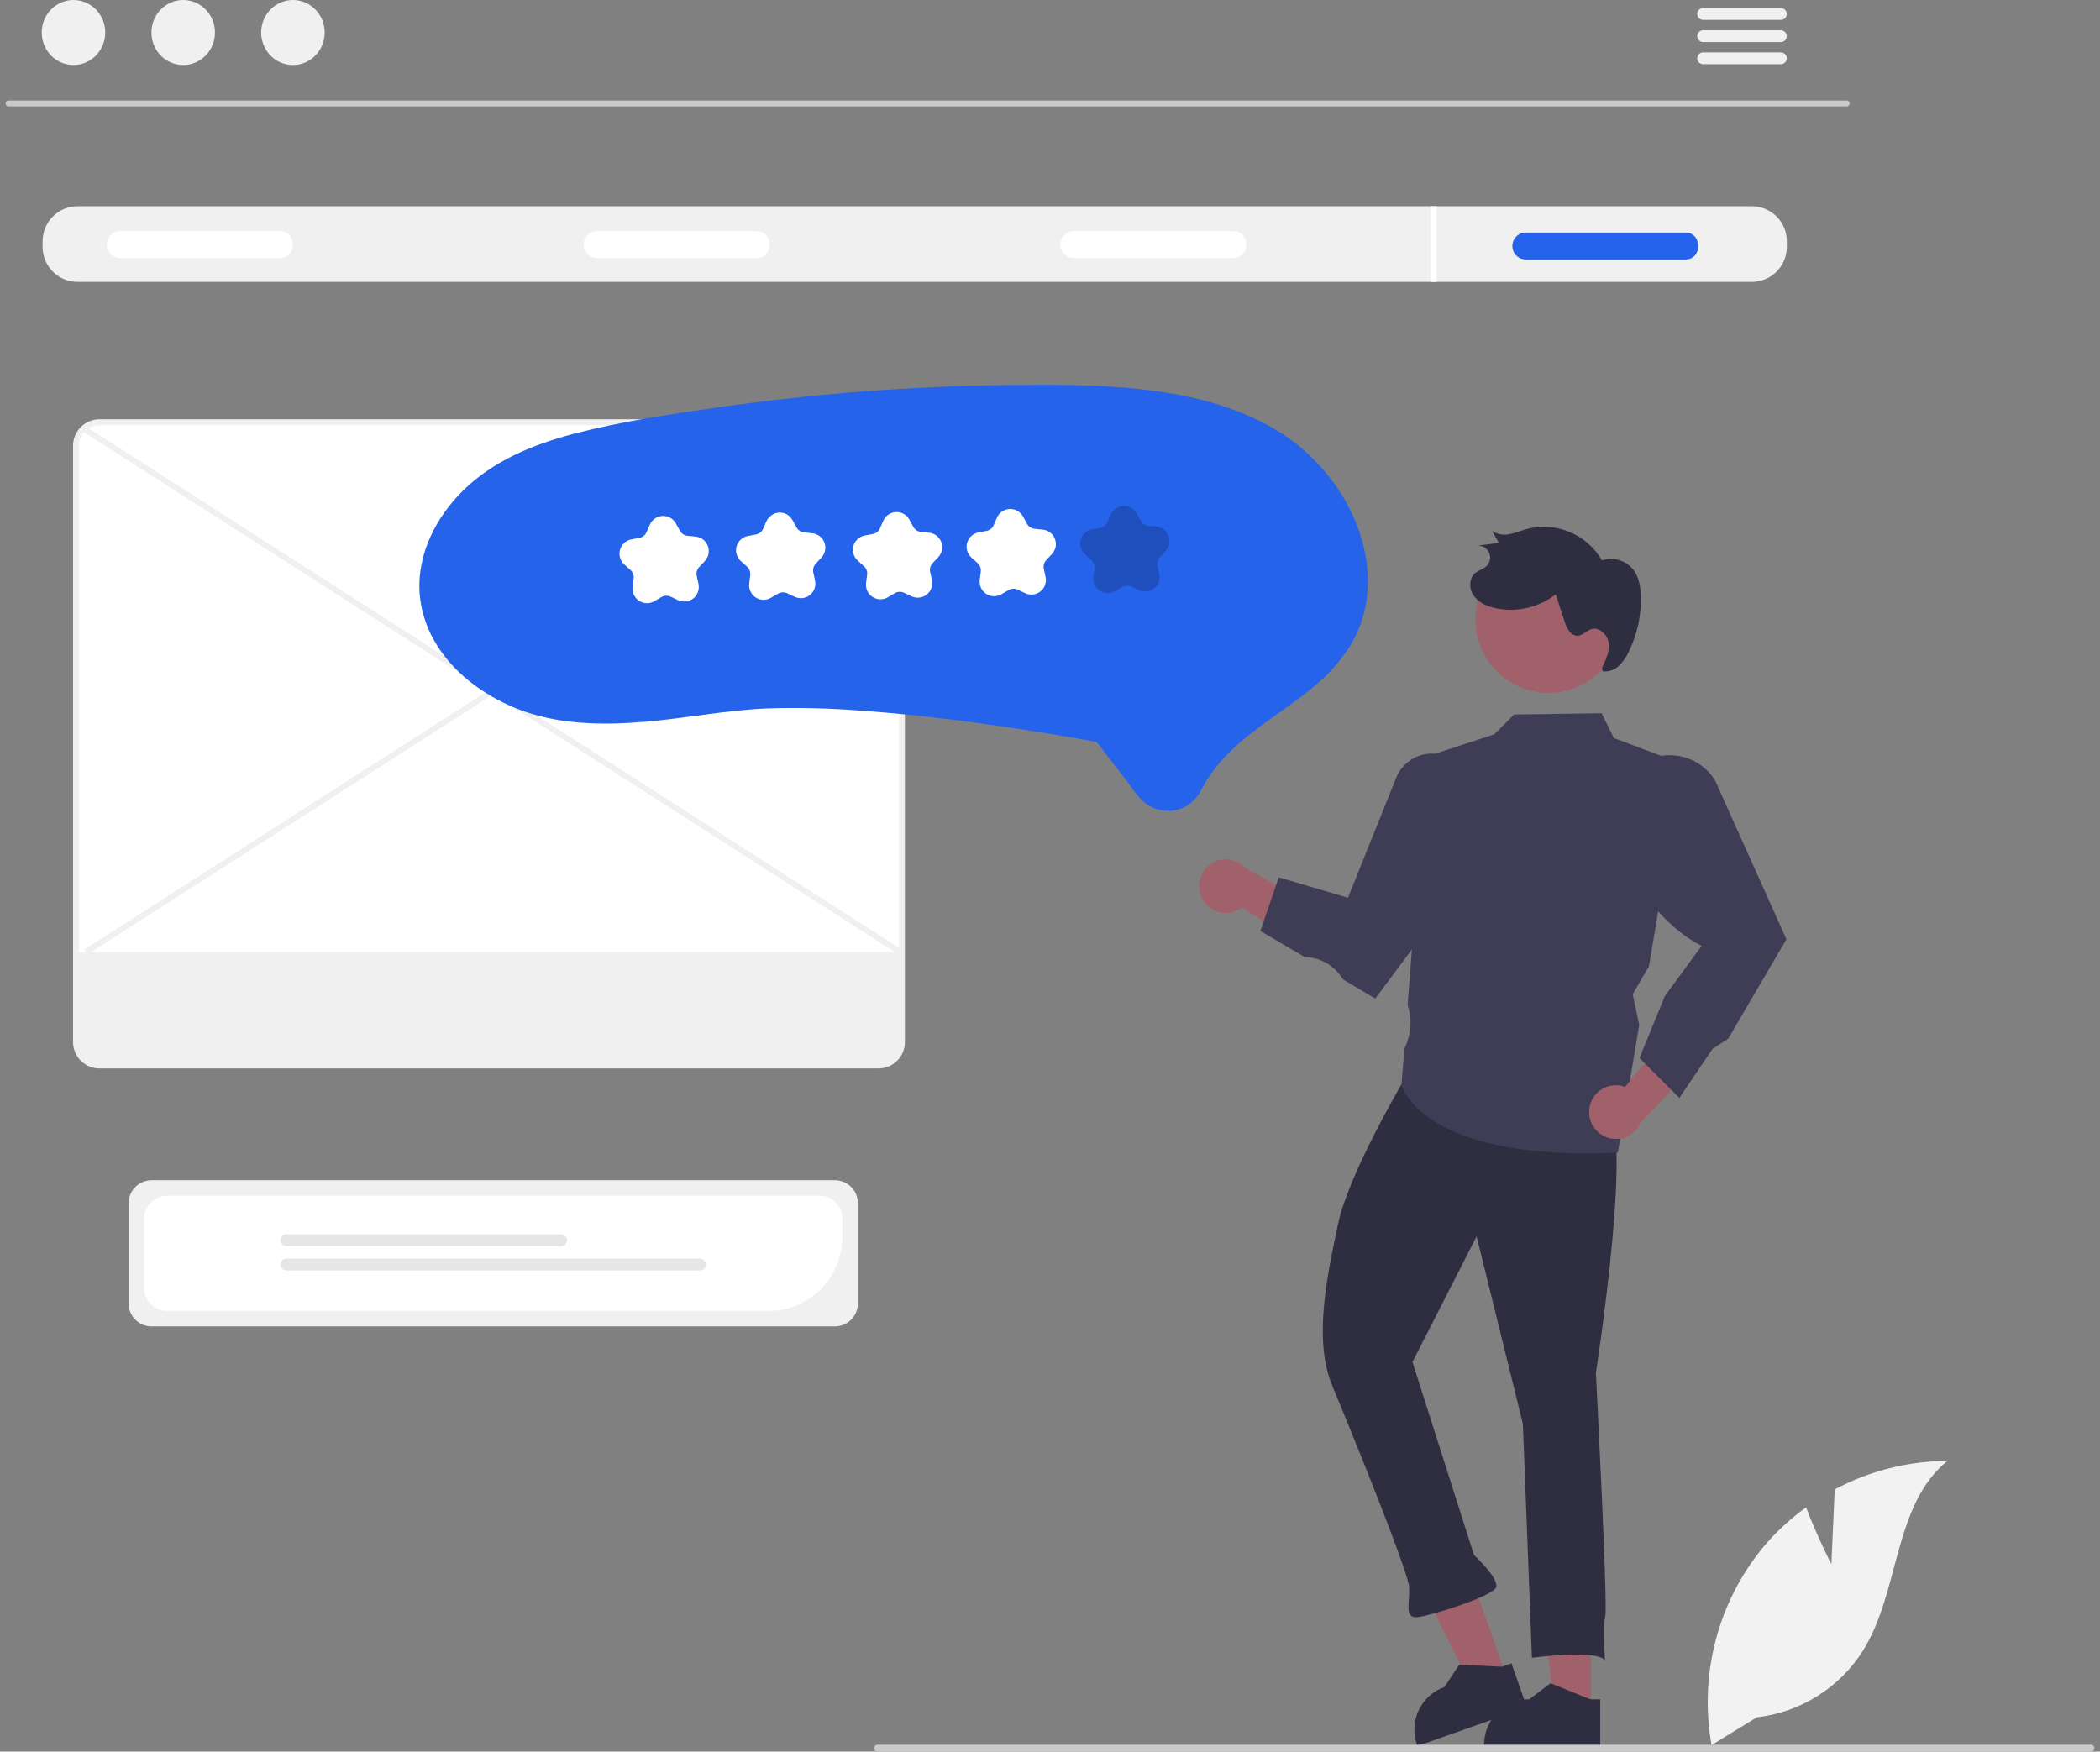 <svg xmlns="http://www.w3.org/2000/svg" width="187" height="156" viewBox="0 0 187 156" fill="none"><rect x="0" y="0" width="187" height="156" fill="#808080" stroke="none"/><g clip-path="url(#clip0_4009_1034)"><path d="M164.446 9.476H0.757C0.688 9.475 0.623 9.447 0.575 9.397C0.527 9.348 0.5 9.282 0.5 9.213C0.5 9.144 0.527 9.078 0.575 9.029C0.623 8.98 0.688 8.952 0.757 8.95H164.446C164.515 8.952 164.58 8.98 164.628 9.029C164.676 9.078 164.703 9.144 164.703 9.213C164.703 9.282 164.676 9.348 164.628 9.397C164.58 9.447 164.515 9.475 164.446 9.476Z" fill="#CACACA"></path><path d="M6.544 5.791C8.106 5.791 9.372 4.495 9.372 2.896C9.372 1.296 8.106 0 6.544 0C4.982 0 3.716 1.296 3.716 2.896C3.716 4.495 4.982 5.791 6.544 5.791Z" fill="#F0F0F0"></path><path d="M16.314 5.791C17.876 5.791 19.143 4.495 19.143 2.896C19.143 1.296 17.876 0 16.314 0C14.752 0 13.486 1.296 13.486 2.896C13.486 4.495 14.752 5.791 16.314 5.791Z" fill="#F0F0F0"></path><path d="M26.085 5.791C27.647 5.791 28.913 4.495 28.913 2.896C28.913 1.296 27.647 0 26.085 0C24.523 0 23.256 1.296 23.256 2.896C23.256 4.495 24.523 5.791 26.085 5.791Z" fill="#F0F0F0"></path><path d="M158.591 0.718H151.651C151.514 0.72 151.383 0.777 151.286 0.875C151.19 0.974 151.136 1.106 151.136 1.244C151.136 1.382 151.19 1.514 151.286 1.613C151.383 1.711 151.514 1.768 151.651 1.77H158.591C158.729 1.768 158.86 1.711 158.956 1.613C159.053 1.514 159.107 1.382 159.107 1.244C159.107 1.106 159.053 0.974 158.956 0.875C158.86 0.777 158.729 0.72 158.591 0.718Z" fill="#F0F0F0"></path><path d="M158.591 2.693H151.651C151.514 2.696 151.383 2.753 151.286 2.851C151.19 2.949 151.136 3.082 151.136 3.22C151.136 3.357 151.19 3.49 151.286 3.588C151.383 3.686 151.514 3.743 151.651 3.746H158.591C158.729 3.743 158.86 3.686 158.956 3.588C159.053 3.49 159.107 3.357 159.107 3.22C159.107 3.082 159.053 2.949 158.956 2.851C158.86 2.753 158.729 2.696 158.591 2.693Z" fill="#F0F0F0"></path><path d="M158.591 4.666H151.651C151.514 4.669 151.383 4.726 151.286 4.824C151.19 4.922 151.136 5.055 151.136 5.192C151.136 5.33 151.19 5.463 151.286 5.561C151.383 5.659 151.514 5.716 151.651 5.719H158.591C158.729 5.716 158.86 5.659 158.956 5.561C159.053 5.463 159.107 5.33 159.107 5.192C159.107 5.055 159.053 4.922 158.956 4.824C158.86 4.726 158.729 4.669 158.591 4.666Z" fill="#F0F0F0"></path><path d="M156 18.365H6.907C6.081 18.366 5.29 18.695 4.706 19.28C4.122 19.864 3.794 20.657 3.792 21.484V21.987C3.794 22.813 4.122 23.606 4.706 24.191C5.29 24.775 6.081 25.104 6.907 25.105H156C156.825 25.104 157.617 24.775 158.2 24.191C158.784 23.606 159.113 22.813 159.114 21.987V21.484C159.113 20.657 158.784 19.864 158.2 19.28C157.617 18.695 156.825 18.366 156 18.365Z" fill="#F0F0F0"></path><path d="M24.899 22.98H10.707C10.39 22.979 10.085 22.852 9.861 22.627C9.637 22.402 9.511 22.097 9.511 21.779C9.511 21.461 9.637 21.156 9.861 20.931C10.085 20.706 10.39 20.58 10.707 20.579H24.899C26.445 20.558 26.46 23.001 24.899 22.98Z" fill="white"></path><path d="M67.354 22.98H53.162C52.844 22.979 52.54 22.852 52.316 22.627C52.091 22.402 51.965 22.097 51.965 21.779C51.965 21.461 52.091 21.156 52.316 20.931C52.54 20.706 52.844 20.58 53.162 20.579H67.354C68.899 20.558 68.915 23.001 67.354 22.98Z" fill="white"></path><path d="M109.808 22.98H95.617C95.299 22.979 94.995 22.852 94.77 22.627C94.546 22.402 94.42 22.097 94.42 21.779C94.42 21.461 94.546 21.156 94.77 20.931C94.995 20.706 95.299 20.58 95.617 20.579H109.808C111.354 20.558 111.369 23.001 109.808 22.98Z" fill="white"></path><path d="M150.063 23.109H135.871C135.553 23.109 135.248 22.983 135.023 22.758C134.799 22.533 134.672 22.227 134.672 21.909C134.672 21.591 134.799 21.285 135.023 21.06C135.248 20.835 135.553 20.709 135.871 20.709H150.063C151.608 20.687 151.624 23.131 150.063 23.109Z" fill="#2563EB"></path><path d="M127.92 18.365H127.402V25.105H127.92V18.365Z" fill="white"></path><path d="M74.346 118.13H13.498C12.956 118.13 12.436 117.914 12.053 117.53C11.669 117.146 11.454 116.625 11.453 116.082V107.157C11.454 106.614 11.669 106.094 12.053 105.71C12.436 105.326 12.956 105.11 13.498 105.109H74.346C74.888 105.11 75.408 105.326 75.791 105.71C76.175 106.094 76.39 106.614 76.391 107.157V116.082C76.39 116.625 76.175 117.146 75.791 117.53C75.408 117.914 74.888 118.13 74.346 118.13Z" fill="#F0F0F0"></path><path d="M68.434 116.749H14.877C14.335 116.748 13.816 116.532 13.432 116.148C13.049 115.764 12.833 115.244 12.833 114.701V108.54C12.833 107.997 13.049 107.476 13.432 107.092C13.816 106.708 14.335 106.492 14.877 106.492H72.966C73.509 106.492 74.028 106.708 74.412 107.092C74.795 107.476 75.011 107.997 75.011 108.54V110.161C75.01 111.908 74.316 113.582 73.083 114.817C71.85 116.052 70.178 116.747 68.434 116.749Z" fill="white"></path><path d="M49.96 110.985H25.504C25.364 110.985 25.23 110.929 25.131 110.83C25.032 110.731 24.976 110.597 24.976 110.457C24.976 110.317 25.032 110.182 25.131 110.083C25.23 109.984 25.364 109.928 25.504 109.928H49.96C50.1 109.928 50.234 109.984 50.333 110.083C50.432 110.182 50.487 110.317 50.487 110.457C50.487 110.597 50.432 110.731 50.333 110.83C50.234 110.929 50.1 110.985 49.96 110.985Z" fill="#E6E6E6"></path><path d="M62.34 113.145H25.504C25.434 113.145 25.366 113.132 25.302 113.105C25.237 113.079 25.179 113.04 25.13 112.991C25.081 112.942 25.042 112.884 25.015 112.819C24.989 112.755 24.975 112.686 24.975 112.617C24.975 112.547 24.989 112.479 25.015 112.415C25.042 112.35 25.081 112.292 25.13 112.243C25.179 112.194 25.237 112.155 25.302 112.129C25.366 112.102 25.434 112.089 25.504 112.089H62.34C62.48 112.089 62.614 112.145 62.712 112.244C62.811 112.343 62.866 112.477 62.866 112.617C62.866 112.757 62.811 112.891 62.712 112.99C62.614 113.089 62.48 113.145 62.34 113.145Z" fill="#E6E6E6"></path><path d="M78.233 94.898H8.853C8.3 94.897 7.769 94.677 7.377 94.284C6.986 93.892 6.766 93.361 6.765 92.806V39.693C6.766 39.139 6.986 38.607 7.377 38.215C7.769 37.823 8.3 37.602 8.853 37.602H78.233C78.786 37.602 79.317 37.823 79.709 38.215C80.1 38.607 80.32 39.139 80.321 39.693V92.806C80.32 93.361 80.1 93.892 79.709 94.284C79.317 94.677 78.786 94.897 78.233 94.898Z" fill="white"></path><path d="M78.233 95.157H8.853C8.231 95.156 7.634 94.908 7.194 94.468C6.754 94.027 6.507 93.43 6.506 92.806V39.693C6.507 39.07 6.754 38.472 7.194 38.032C7.634 37.591 8.231 37.343 8.853 37.342H78.233C78.855 37.343 79.452 37.591 79.892 38.032C80.332 38.472 80.579 39.07 80.58 39.693V92.806C80.579 93.43 80.332 94.027 79.892 94.468C79.452 94.908 78.855 95.156 78.233 95.157ZM8.853 37.861C8.368 37.861 7.903 38.055 7.56 38.398C7.217 38.742 7.025 39.207 7.024 39.693V92.806C7.025 93.292 7.217 93.758 7.56 94.101C7.903 94.445 8.368 94.638 8.853 94.638H78.233C78.718 94.638 79.183 94.445 79.526 94.101C79.869 93.758 80.061 93.292 80.062 92.806V39.693C80.061 39.207 79.869 38.742 79.526 38.398C79.183 38.055 78.718 37.861 78.233 37.861L8.853 37.861Z" fill="#F0F0F0"></path><path d="M6.925 84.787V92.806C6.926 93.318 7.129 93.809 7.491 94.171C7.852 94.533 8.342 94.736 8.853 94.737H78.233C78.744 94.736 79.234 94.533 79.595 94.171C79.957 93.809 80.16 93.318 80.161 92.806V84.787H6.925Z" fill="#F0F0F0"></path><path d="M7.579 37.94L7.3 38.377L80.021 85.005L80.3 84.568L7.579 37.94Z" fill="#F0F0F0"></path><path d="M80.226 37.94L7.505 84.568L7.784 85.005L80.506 38.377L80.226 37.94Z" fill="#F0F0F0"></path><path d="M141.678 152.388L138.471 152.388L136.945 139.999L141.679 139.999L141.678 152.388Z" fill="#A0616A"></path><path d="M141.593 151.339L138.17 149.947L138.069 149.905L136.18 151.339C135.143 151.339 134.145 151.739 133.396 152.458C132.647 153.176 132.204 154.156 132.159 155.194C132.154 155.251 132.154 155.311 132.154 155.37V155.502H142.496V151.339H141.593Z" fill="#2F2E41"></path><path d="M134.167 149.399L131.141 150.465L125.596 139.285L130.061 137.712L134.167 149.399Z" fill="#A0616A"></path><path d="M133.738 148.437L130.049 148.262L129.94 148.256L128.632 150.237C127.654 150.581 126.846 151.291 126.378 152.217C125.909 153.144 125.816 154.216 126.117 155.21C126.131 155.265 126.151 155.321 126.171 155.378L126.215 155.502L135.97 152.065L134.59 148.137L133.738 148.437Z" fill="#2F2E41"></path><path d="M142.811 98.966C145.746 98.852 142.111 122.271 142.111 122.271C142.111 122.271 143.174 142.831 142.949 143.91C142.723 144.989 142.92 147.899 142.92 147.899C142.345 146.852 136.414 147.642 136.414 147.642L135.608 126.804L131.488 110.108L125.777 121.3L131.251 138.479C131.251 138.479 133.468 140.533 133.232 141.345C132.996 142.157 127.19 143.987 126.123 144.029C125.056 144.07 125.537 142.714 125.486 141.378C125.434 140.042 120.413 127.662 118.647 123.45C116.881 119.237 118.254 113.298 119.155 108.982C120.057 104.666 124.799 96.567 124.799 96.567C130.687 89.916 139.877 99.08 142.811 98.966Z" fill="#2F2E41"></path><path d="M107.052 80.041C107.213 80.349 107.439 80.617 107.714 80.828C107.99 81.038 108.308 81.186 108.647 81.26C108.985 81.334 109.336 81.333 109.674 81.256C110.012 81.18 110.33 81.03 110.604 80.818L117.66 85.428L117.638 81.043L110.941 77.337C110.554 76.9 110.02 76.62 109.441 76.55C108.862 76.48 108.277 76.626 107.797 76.959C107.318 77.292 106.977 77.79 106.84 78.358C106.703 78.926 106.778 79.525 107.052 80.041Z" fill="#A0616A"></path><path d="M141.287 102.721C134.011 102.721 130.001 101.262 127.871 99.959C125.267 98.367 124.822 96.687 124.804 96.616L124.799 96.596L125.052 93.402L125.163 93.153C125.674 92.008 125.742 90.714 125.353 89.522L125.345 89.497L125.347 89.472L127.049 67.371L133.07 65.396L134.822 63.633L142.621 63.52L143.707 65.726L149.856 68.044L146.835 86.052L145.387 88.551L145.97 91.274L145.966 91.299L144.066 102.654L143.962 102.659C143.025 102.701 142.133 102.721 141.287 102.721Z" fill="#3F3D56"></path><path d="M122.462 88.933L119.607 87.238L119.428 86.979C119.065 86.455 118.584 86.024 118.024 85.72C117.464 85.416 116.841 85.248 116.204 85.23L116.171 85.228L112.239 82.913L113.869 78.132L120.033 79.956L124.33 69.263C124.566 68.675 124.96 68.165 125.468 67.789C125.976 67.412 126.579 67.184 127.209 67.131C127.839 67.077 128.471 67.199 129.036 67.483C129.6 67.768 130.075 68.204 130.407 68.742C130.747 69.305 130.924 69.952 130.916 70.61V77.607L130.89 77.642L122.462 88.933Z" fill="#3F3D56"></path><path d="M141.548 98.608C141.609 98.266 141.744 97.942 141.943 97.658C142.143 97.375 142.402 97.138 142.703 96.966C143.004 96.793 143.339 96.689 143.684 96.66C144.03 96.631 144.377 96.678 144.702 96.799L150.05 90.278L151.344 94.466L146.068 100.017C145.83 100.55 145.405 100.978 144.874 101.219C144.342 101.46 143.74 101.497 143.183 101.323C142.626 101.15 142.152 100.777 141.85 100.277C141.549 99.776 141.441 99.183 141.548 98.608Z" fill="#A0616A"></path><path d="M149.543 97.784L145.992 94.228L148.252 88.712L151.528 84.233C148.037 82.531 145.417 78.499 143.519 75.162L143.497 75.124L143.97 71.416C144.081 70.548 144.427 69.728 144.973 69.045C145.447 68.451 146.056 67.98 146.749 67.67C147.443 67.36 148.2 67.221 148.958 67.264C149.716 67.308 150.453 67.532 151.106 67.919C151.76 68.306 152.312 68.844 152.715 69.488L159.081 83.662L159.01 83.769L153.889 92.51L152.492 93.418L149.543 97.784Z" fill="#3F3D56"></path><path d="M144.321 56.086C144.087 57.795 143.185 59.341 141.813 60.384C140.442 61.428 138.713 61.883 137.006 61.65C135.299 61.418 133.755 60.516 132.711 59.144C131.668 57.771 131.212 56.04 131.442 54.331L131.455 54.238C131.724 52.551 132.644 51.038 134.017 50.025C135.39 49.012 137.106 48.581 138.794 48.823C140.483 49.065 142.008 49.963 143.041 51.321C144.075 52.68 144.534 54.391 144.319 56.086L144.321 56.086Z" fill="#A0616A"></path><path d="M142.667 59.438C143.001 58.759 143.343 58.03 143.25 57.279C143.156 56.529 142.421 55.811 141.698 56.034C141.267 56.167 140.94 56.594 140.489 56.616C139.868 56.646 139.512 55.935 139.319 55.343L138.532 52.933C137.776 53.523 136.899 53.938 135.964 54.15C135.029 54.361 134.059 54.364 133.123 54.157C132.393 53.989 131.654 53.663 131.225 53.047C130.797 52.431 130.799 51.475 131.387 51.01C131.676 50.781 132.059 50.694 132.335 50.451C132.506 50.299 132.624 50.097 132.671 49.874C132.718 49.65 132.692 49.417 132.597 49.21C132.502 49.002 132.343 48.831 132.143 48.721C131.943 48.611 131.713 48.569 131.487 48.6L133.469 48.352L132.879 47.282C133.103 47.435 133.357 47.539 133.624 47.589C133.891 47.638 134.166 47.63 134.43 47.567C134.963 47.471 135.465 47.251 135.987 47.104C137.251 46.781 138.587 46.88 139.79 47.386C140.994 47.892 141.999 48.777 142.654 49.908C143.142 49.745 143.667 49.734 144.161 49.877C144.656 50.02 145.095 50.31 145.42 50.708C145.951 51.383 146.095 52.283 146.116 53.141C146.155 54.834 145.786 56.511 145.042 58.031C144.828 58.514 144.521 58.949 144.139 59.313C143.946 59.493 143.717 59.629 143.466 59.711C143.216 59.793 142.951 59.819 142.689 59.788" fill="#2F2E41"></path><path d="M37.356 52.742C37.462 54.258 37.908 55.73 38.661 57.049C40.247 59.839 42.967 61.859 45.897 63.06C49.557 64.56 53.637 64.606 57.521 64.272C61.129 63.961 64.7 63.241 68.321 63.092C71.121 63.003 73.925 63.07 76.718 63.293C82.136 63.678 87.532 64.393 92.893 65.259C94.345 65.491 95.794 65.74 97.24 66.006C97.377 66.018 97.512 66.043 97.644 66.081C97.67 66.092 97.712 66.084 97.736 66.099C97.78 66.126 97.56 66.029 97.693 66.139C97.879 66.335 98.045 66.549 98.188 66.778L100.168 69.329C100.736 70.061 101.263 70.95 101.997 71.527C102.514 71.928 103.139 72.165 103.791 72.211C104.443 72.257 105.094 72.108 105.662 71.783C106.256 71.408 106.729 70.869 107.025 70.233C107.481 69.396 108.024 68.61 108.646 67.889C111.002 65.137 114.276 63.444 117.014 61.129C118.341 60.053 119.473 58.757 120.361 57.297C121.119 55.977 121.59 54.511 121.744 52.995C122.072 49.917 121.129 46.779 119.542 44.16C117.817 41.347 115.339 39.076 112.389 37.603C109.075 35.912 105.408 35.088 101.732 34.678C97.829 34.242 93.881 34.243 89.959 34.287C85.557 34.336 81.164 34.53 76.778 34.869C72.387 35.209 68.013 35.693 63.656 36.321C59.475 36.922 55.244 37.55 51.152 38.615C47.537 39.556 43.932 41.027 41.232 43.691C38.832 46.061 37.163 49.303 37.356 52.742Z" fill="#2563EB"></path><path d="M57.563 53.721C57.385 53.713 57.21 53.668 57.049 53.588C56.889 53.509 56.746 53.398 56.631 53.261C56.516 53.124 56.43 52.964 56.379 52.792C56.328 52.621 56.314 52.44 56.336 52.263L56.429 51.53C56.446 51.39 56.43 51.247 56.38 51.114C56.331 50.982 56.25 50.863 56.145 50.769L55.595 50.277C55.415 50.116 55.284 49.908 55.216 49.676C55.148 49.445 55.146 49.198 55.211 48.966C55.275 48.733 55.404 48.523 55.581 48.359C55.759 48.196 55.978 48.085 56.215 48.04L56.939 47.902C57.078 47.876 57.209 47.816 57.319 47.728C57.43 47.64 57.517 47.527 57.574 47.397L57.872 46.721C57.969 46.5 58.126 46.311 58.325 46.175C58.524 46.038 58.758 45.961 58.998 45.95C59.239 45.94 59.478 45.997 59.688 46.115C59.899 46.234 60.072 46.409 60.188 46.621L60.542 47.268C60.61 47.392 60.707 47.498 60.825 47.576C60.943 47.654 61.078 47.703 61.219 47.717L61.952 47.791C62.192 47.815 62.42 47.906 62.611 48.054C62.802 48.202 62.948 48.4 63.032 48.626C63.117 48.852 63.136 49.098 63.089 49.334C63.041 49.571 62.928 49.79 62.763 49.966L62.258 50.503C62.161 50.606 62.091 50.731 62.053 50.868C62.015 51.004 62.011 51.148 62.041 51.286L62.197 52.008C62.248 52.244 62.232 52.49 62.151 52.717C62.07 52.944 61.927 53.145 61.738 53.295C61.549 53.445 61.322 53.539 61.083 53.567C60.843 53.595 60.601 53.555 60.383 53.452L59.716 53.138C59.588 53.077 59.447 53.049 59.306 53.055C59.165 53.061 59.027 53.101 58.905 53.173L58.268 53.544C58.055 53.669 57.81 53.73 57.563 53.721Z" fill="white"></path><path d="M67.943 53.419C67.614 53.404 67.303 53.264 67.072 53.029C66.933 52.882 66.829 52.704 66.768 52.51C66.707 52.315 66.692 52.11 66.722 51.909L66.807 51.237C66.825 51.094 66.808 50.948 66.758 50.813C66.708 50.678 66.625 50.557 66.518 50.461L66.008 50.005C65.858 49.877 65.738 49.716 65.658 49.536C65.577 49.355 65.538 49.159 65.542 48.961C65.554 48.668 65.664 48.387 65.855 48.165C66.046 47.943 66.307 47.792 66.595 47.738L67.31 47.602C67.452 47.575 67.585 47.514 67.698 47.424C67.81 47.335 67.9 47.219 67.958 47.087L68.224 46.48C68.32 46.25 68.477 46.05 68.678 45.904C68.879 45.757 69.117 45.669 69.365 45.649C69.608 45.635 69.85 45.691 70.063 45.809C70.276 45.928 70.451 46.105 70.567 46.319L70.917 46.958C70.987 47.085 71.086 47.193 71.206 47.272C71.326 47.352 71.464 47.401 71.607 47.416L72.287 47.485C72.484 47.5 72.675 47.559 72.846 47.658C73.017 47.757 73.165 47.893 73.277 48.056C73.439 48.3 73.515 48.591 73.49 48.883C73.466 49.175 73.343 49.451 73.143 49.664L72.644 50.195C72.545 50.3 72.473 50.428 72.435 50.566C72.396 50.705 72.392 50.852 72.422 50.992L72.566 51.659C72.612 51.851 72.615 52.051 72.575 52.245C72.534 52.439 72.451 52.621 72.332 52.779C72.151 53.01 71.897 53.173 71.612 53.241C71.327 53.308 71.027 53.277 70.762 53.151L70.102 52.839C69.972 52.778 69.829 52.749 69.685 52.755C69.542 52.761 69.401 52.803 69.277 52.875L68.648 53.242C68.434 53.367 68.19 53.428 67.943 53.419Z" fill="white"></path><path d="M78.349 53.375C78.171 53.367 77.996 53.322 77.835 53.242C77.674 53.163 77.532 53.052 77.417 52.915C77.301 52.778 77.216 52.618 77.165 52.447C77.114 52.275 77.099 52.094 77.122 51.917L77.215 51.184C77.232 51.044 77.216 50.901 77.166 50.768C77.117 50.636 77.036 50.517 76.93 50.423L76.381 49.931C76.201 49.77 76.07 49.562 76.002 49.33C75.934 49.099 75.932 48.852 75.997 48.62C76.061 48.387 76.189 48.177 76.367 48.013C76.544 47.85 76.764 47.739 77.001 47.694L77.725 47.556C77.864 47.53 77.994 47.47 78.105 47.382C78.216 47.294 78.303 47.181 78.36 47.051L78.657 46.375C78.755 46.154 78.912 45.965 79.111 45.829C79.31 45.692 79.543 45.615 79.784 45.604C80.025 45.594 80.264 45.651 80.474 45.769C80.684 45.888 80.857 46.063 80.973 46.275L81.328 46.922C81.396 47.046 81.493 47.152 81.611 47.23C81.729 47.308 81.864 47.357 82.004 47.371L82.738 47.445C82.978 47.469 83.206 47.56 83.397 47.708C83.588 47.855 83.734 48.054 83.818 48.28C83.903 48.506 83.922 48.752 83.875 48.988C83.827 49.225 83.714 49.444 83.549 49.62L83.044 50.157C82.947 50.26 82.877 50.386 82.839 50.522C82.801 50.658 82.797 50.802 82.827 50.94L82.983 51.662C83.034 51.898 83.018 52.144 82.937 52.371C82.856 52.598 82.713 52.799 82.524 52.949C82.335 53.099 82.108 53.194 81.868 53.221C81.629 53.249 81.386 53.209 81.168 53.106L80.502 52.792C80.374 52.731 80.233 52.703 80.092 52.709C79.951 52.715 79.813 52.755 79.691 52.827L79.054 53.198C78.841 53.323 78.596 53.385 78.349 53.375Z" fill="white"></path><path d="M88.471 53.1C88.293 53.092 88.118 53.047 87.957 52.967C87.797 52.888 87.654 52.777 87.539 52.64C87.424 52.503 87.338 52.343 87.287 52.172C87.236 52 87.221 51.819 87.244 51.642L87.337 50.909C87.354 50.769 87.338 50.626 87.288 50.493C87.239 50.361 87.158 50.242 87.052 50.148L86.503 49.656C86.323 49.495 86.192 49.287 86.124 49.055C86.056 48.824 86.054 48.577 86.119 48.345C86.183 48.112 86.311 47.902 86.489 47.738C86.666 47.575 86.886 47.464 87.123 47.419L87.847 47.282C87.986 47.255 88.116 47.195 88.227 47.107C88.338 47.019 88.425 46.906 88.482 46.776L88.779 46.1C88.877 45.879 89.034 45.69 89.233 45.554C89.432 45.417 89.665 45.34 89.906 45.329C90.147 45.319 90.386 45.376 90.596 45.494C90.806 45.613 90.979 45.788 91.095 46L91.45 46.647C91.518 46.771 91.615 46.877 91.733 46.955C91.851 47.033 91.986 47.082 92.127 47.096L92.86 47.17C93.1 47.194 93.328 47.285 93.519 47.433C93.71 47.581 93.856 47.779 93.94 48.005C94.025 48.231 94.044 48.477 93.997 48.713C93.949 48.95 93.836 49.169 93.671 49.345L93.166 49.882C93.069 49.985 92.999 50.111 92.961 50.247C92.923 50.383 92.919 50.527 92.949 50.665L93.105 51.387C93.156 51.623 93.14 51.869 93.059 52.096C92.978 52.323 92.835 52.524 92.646 52.674C92.457 52.824 92.23 52.919 91.991 52.946C91.751 52.974 91.508 52.934 91.29 52.831L90.624 52.517C90.496 52.456 90.355 52.428 90.214 52.434C90.073 52.44 89.935 52.48 89.813 52.552L89.176 52.923C88.963 53.048 88.718 53.109 88.471 53.1Z" fill="white"></path><path opacity="0.2" d="M98.593 52.825C98.415 52.817 98.24 52.772 98.079 52.692C97.918 52.613 97.776 52.502 97.661 52.365C97.546 52.228 97.46 52.068 97.409 51.897C97.358 51.725 97.343 51.544 97.366 51.367L97.459 50.634C97.476 50.494 97.46 50.351 97.41 50.218C97.361 50.086 97.28 49.967 97.174 49.873L96.625 49.381C96.445 49.22 96.314 49.012 96.246 48.78C96.178 48.549 96.176 48.302 96.241 48.07C96.305 47.837 96.433 47.627 96.611 47.463C96.788 47.3 97.008 47.189 97.245 47.144L97.969 47.006C98.108 46.98 98.238 46.92 98.349 46.832C98.46 46.744 98.547 46.631 98.604 46.501L98.901 45.825C98.999 45.604 99.156 45.415 99.355 45.279C99.554 45.142 99.787 45.065 100.028 45.054C100.269 45.044 100.508 45.101 100.718 45.219C100.928 45.338 101.101 45.513 101.217 45.725L101.572 46.372C101.64 46.496 101.737 46.602 101.855 46.68C101.973 46.758 102.108 46.807 102.249 46.821L102.982 46.895C103.222 46.919 103.45 47.01 103.641 47.158C103.832 47.306 103.978 47.504 104.062 47.73C104.147 47.956 104.166 48.202 104.119 48.438C104.071 48.675 103.958 48.894 103.793 49.07L103.288 49.607C103.191 49.71 103.121 49.836 103.083 49.972C103.045 50.108 103.041 50.252 103.071 50.39L103.227 51.112C103.278 51.348 103.262 51.594 103.181 51.821C103.099 52.048 102.956 52.249 102.768 52.399C102.579 52.549 102.352 52.644 102.113 52.671C101.873 52.699 101.63 52.659 101.412 52.556L100.746 52.242C100.618 52.181 100.477 52.153 100.336 52.159C100.195 52.165 100.057 52.205 99.935 52.277L99.298 52.648C99.085 52.773 98.84 52.834 98.593 52.825Z" fill="black"></path><path d="M163.081 139.317L163.377 132.649C166.464 130.997 169.907 130.124 173.407 130.106C168.59 134.051 169.192 141.654 165.926 146.958C164.894 148.605 163.506 149.998 161.865 151.034C160.223 152.07 158.369 152.723 156.441 152.944L152.41 155.416C151.857 152.328 151.979 149.156 152.767 146.119C153.556 143.083 154.992 140.254 156.978 137.827C158.105 136.476 159.398 135.273 160.826 134.246C161.791 136.796 163.081 139.317 163.081 139.317Z" fill="#F2F2F2"></path><path d="M186.192 156H78.144C78.063 156 77.984 155.968 77.926 155.91C77.869 155.852 77.836 155.773 77.836 155.691C77.836 155.609 77.869 155.531 77.926 155.473C77.984 155.415 78.063 155.383 78.144 155.383H186.192C186.274 155.383 186.352 155.415 186.41 155.473C186.468 155.531 186.5 155.609 186.5 155.691C186.5 155.773 186.468 155.852 186.41 155.91C186.352 155.968 186.274 156 186.192 156Z" fill="#CACACA"></path></g><defs><clipPath id="clip0_4009_1034"><rect width="186" height="156" fill="white" transform="translate(0.5)"></rect></clipPath></defs></svg>